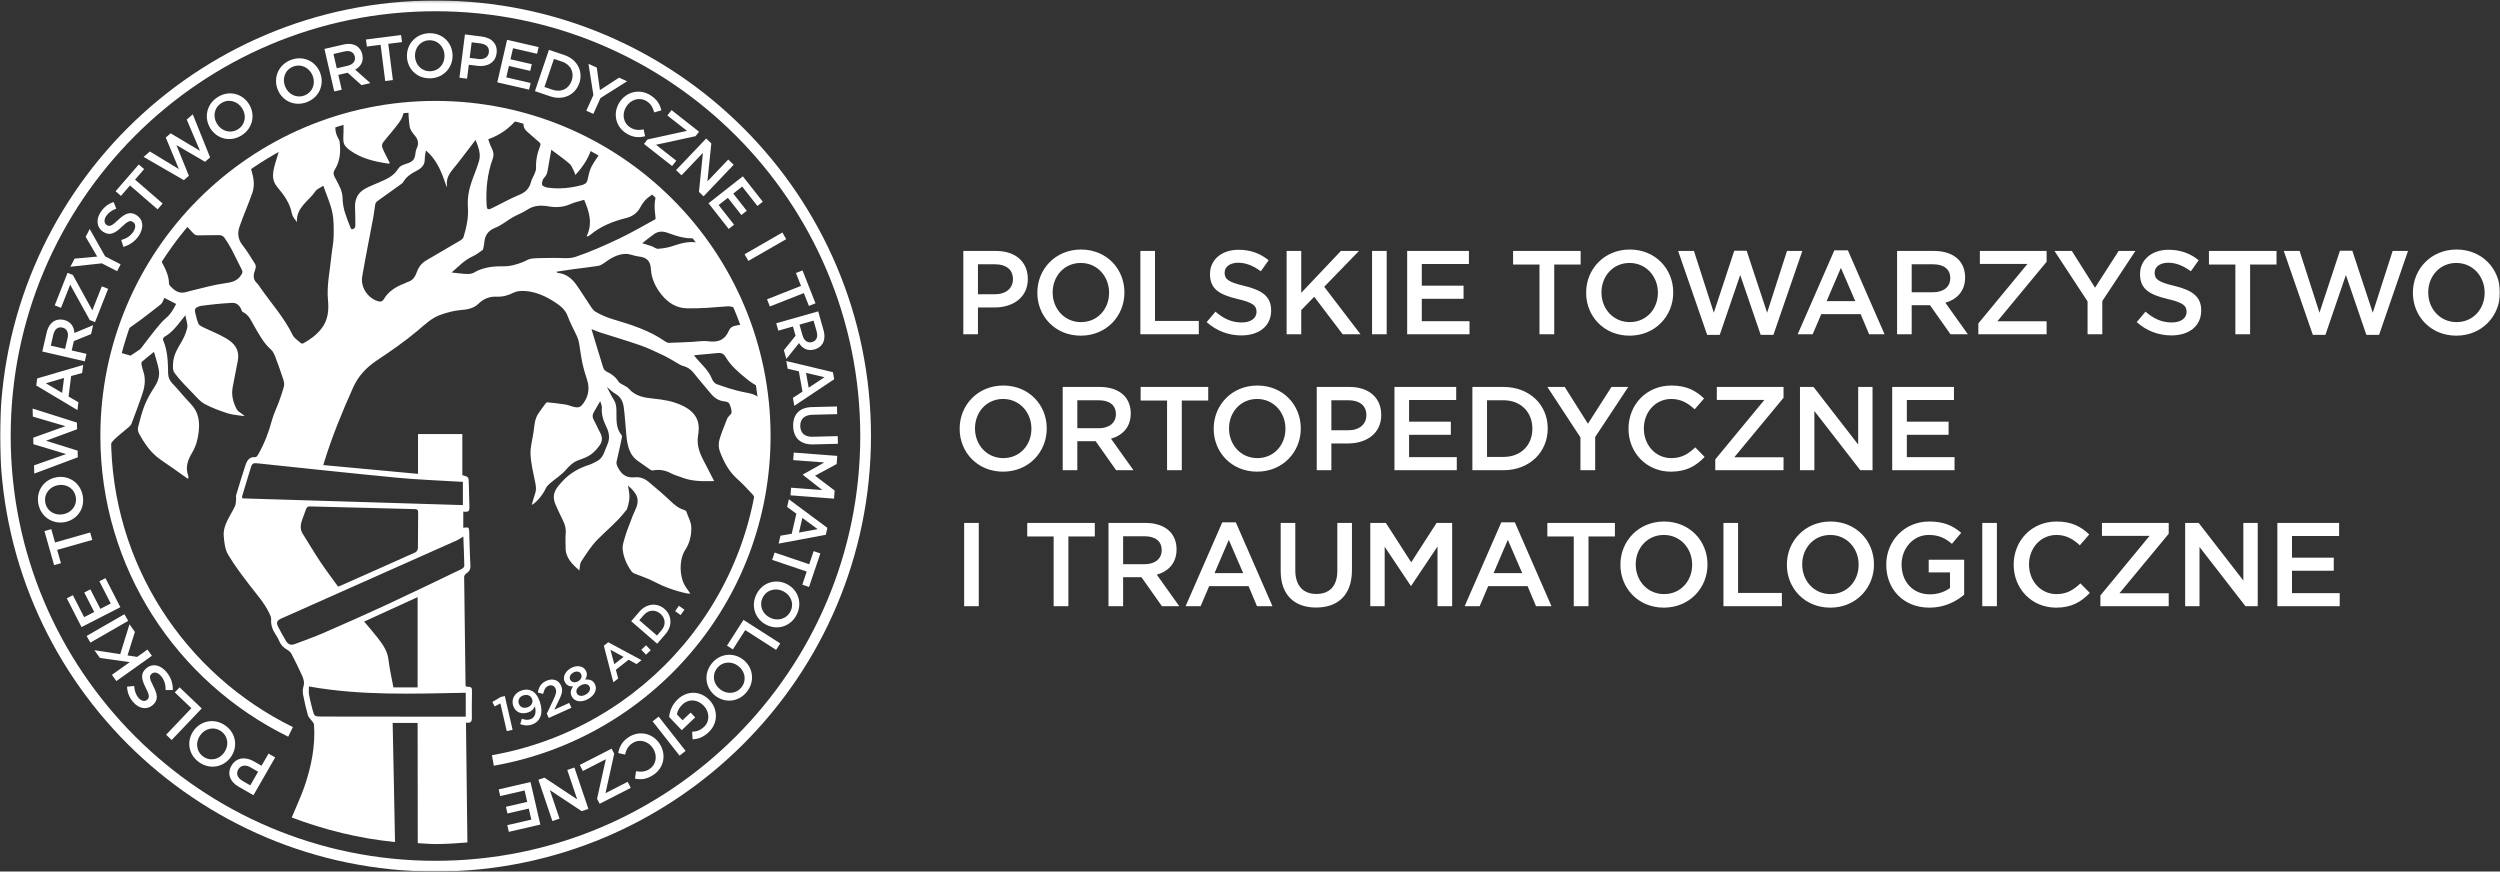 <svg width="1004" height="350" viewBox="0 0 1004 350" fill="none" xmlns="http://www.w3.org/2000/svg">
<rect x="0" y="0" width="1004" height="350" fill="#333333" stroke="none"/>
<mask id="mask0_252_2" style="mask-type:luminance" maskUnits="userSpaceOnUse" x="0" y="0" width="1004" height="350">
<path d="M0 350H1004V0.214H0V350Z" fill="white"/>
</mask>
<g mask="url(#mask0_252_2)">
<path d="M154.611 61.646C152.904 58.179 152.92 58.194 155.355 55.327C156.629 53.826 157.881 52.307 159.095 50.76C160.861 48.523 162.552 46.247 162.061 43.122C153.769 43.919 145.729 45.541 137.962 47.794C137.954 49.57 137.954 51.276 137.962 52.952C137.97 54.5 137.673 56.146 138.106 57.564C138.439 58.665 139.57 59.658 140.571 60.386C145.138 63.709 150.485 64.891 155.938 65.712C156.067 65.734 156.219 65.635 156.561 65.53C155.893 64.201 155.24 62.928 154.611 61.646ZM261.777 98.905C260.565 98.472 259.327 98.124 257.917 97.683C259.592 96.379 261.087 95.112 262.695 93.998C264.418 92.814 266.146 92.768 268.233 93.543C272.04 94.946 275.985 96.204 280.157 95.529C280.499 95.476 280.665 95.658 280.946 95.681C275.924 88.991 270.311 82.816 264.145 77.195C262.355 80.54 262.908 84.099 263.286 87.648C263.286 87.693 263.264 87.739 263.188 88.051C258.433 90.614 253.623 93.474 248.587 95.856C242.883 98.555 237.079 101.15 231.11 103.16C228.386 104.077 225.155 103.502 222.152 103.577C219.307 103.646 216.447 103.571 213.618 103.828C212.39 103.941 211.221 104.746 210.023 105.232C207.414 106.278 204.758 107.006 201.884 106.953C197.826 106.892 193.858 107.37 190.239 109.532C189.444 110.01 188.283 110.056 187.29 110.017C185.447 109.949 183.61 109.668 181.357 109.433C184.248 106.976 186.538 104.411 189.784 102.971C191.18 102.349 192.424 101.362 193.7 100.49C193.941 100.323 194.056 99.906 194.131 99.58C194.29 98.83 194.426 98.055 194.503 97.281C194.784 94.406 196.081 92.563 198.963 91.441C201.421 90.486 203.522 88.641 205.851 87.307C207.762 86.216 209.894 85.464 211.722 84.242C214.445 82.43 217.313 82.361 220.347 82.885C223.365 83.415 226.278 83.233 229.138 81.944C230.823 81.186 232.68 80.83 234.599 80.245C236.685 85.13 238.095 89.825 235.563 94.892C235.73 94.9 235.896 94.916 236.062 94.922C236.367 94.748 236.709 94.612 236.974 94.384C241.214 90.85 246.145 88.87 251.453 87.565C253.799 86.997 255.854 85.668 257.068 83.401C258.084 81.512 259.289 79.865 261.202 78.675C261.975 78.19 262.544 77.286 263.188 76.323C256.566 70.399 249.368 65.135 241.653 60.629C240.198 62.767 238.665 64.793 237.512 66.978C236.663 68.586 236.389 70.504 235.942 72.31C235.639 73.54 234.858 74.009 233.697 74.321C229.13 75.558 224.504 75.997 219.823 75.338C219.034 75.223 217.783 74.677 217.699 74.177C217.556 73.297 217.888 72.037 218.503 71.416C219.338 70.573 219.71 69.701 219.9 68.616C220.376 65.833 220.885 63.05 221.401 60.143C223.996 62.093 226.468 63.8 228.721 65.757C229.593 66.507 229.994 67.82 230.572 68.898C230.768 69.276 230.859 69.709 231.05 70.277C234.28 66.774 236.738 63.042 237.945 58.391C229.259 53.697 219.943 50.062 210.228 47.378C210.333 47.908 210.365 48.523 210.288 49C210.03 50.715 210.576 51.943 211.866 53.021C213.406 54.288 214.832 55.691 216.371 56.958C216.949 57.443 217.281 57.777 216.933 58.612C215.758 61.456 215.151 64.415 215.28 67.524C215.309 68.26 214.975 69.041 214.694 69.755C214.255 70.862 213.535 71.885 213.262 73.024C212.602 75.724 211.017 77.234 208.423 78.295C204.698 79.814 201.194 81.869 197.553 83.605C195.876 84.418 195.52 84.143 195.413 82.24C195.072 75.906 195.717 69.701 197.893 63.693C198.484 62.077 198.091 60.599 197.302 59.12C196.786 58.171 196.506 57.095 196.073 55.926C200.927 54.196 204.509 51.504 207.527 47.985C207.786 47.673 208.035 47.242 208.332 46.892C197.628 44.109 186.469 42.477 174.903 42.477C171.193 42.477 167.552 42.727 163.927 43.031C164.079 45.663 164.101 48.288 164.526 50.843C164.738 52.119 165.671 53.377 166.559 54.401C167.993 56.063 168.28 57.686 167.324 59.666C166.931 60.469 166.862 61.44 166.725 62.352C166.506 63.807 165.738 64.771 164.366 65.347C162.781 66.007 160.861 66.197 159.86 67.842C157.843 71.151 154.407 72.258 151.146 73.706C149.074 74.616 146.829 75.405 145.138 76.816C143.324 78.319 142.49 80.647 142.581 83.15C142.672 85.577 142.703 88.005 142.717 90.432C142.725 90.834 142.618 91.312 142.384 91.6C142.157 91.88 141.702 92.048 141.33 92.102C141.17 92.124 140.889 91.722 140.791 91.471C139.281 87.626 137.612 83.87 137.582 79.578C137.567 76.384 135.717 73.698 134.327 70.93C133.827 69.915 133.805 69.169 134.458 68.123C136.604 64.688 136.877 60.841 136.392 56.927C136.323 56.336 135.959 55.766 135.662 55.22C134.549 53.173 134.563 50.95 134.654 48.727C127.061 51.148 119.772 54.243 112.839 57.922C112.217 60.022 111.61 62.116 110.966 64.201C110.358 66.167 109.737 68.085 109.652 70.21C109.577 72.258 110.275 73.827 111.48 75.269C114.106 78.386 116.458 81.611 117.223 85.783C117.443 86.965 118.368 88.028 119.249 89.21C118.885 83.263 124.027 80.753 126.713 76.756C127.296 75.898 128.526 75.473 129.845 74.579C131.149 78.356 132.705 81.754 133.457 85.328C134.116 88.482 134.048 91.835 133.987 95.098C133.934 97.661 133.326 100.21 133.083 102.782C132.53 108.689 131.165 114.538 131.718 120.546C132.09 124.543 131.78 128.465 129.208 131.818C127.221 134.404 124.65 136.325 121.804 137.887C121.584 138.008 121.122 138.024 120.963 137.879C119.765 136.816 118.194 135.899 117.534 134.549C114.144 127.577 108.978 121.858 104.593 115.594C104.146 114.955 103.752 114.259 103.191 113.727C101.332 111.974 101.817 110.056 102.56 108.023C102.773 107.453 102.788 106.589 102.493 106.103C100.861 103.48 99.245 100.808 97.343 98.375C95.567 96.121 95.317 93.648 96.128 91.228C97.721 86.518 99.791 81.974 101.407 77.271C101.961 75.633 102.044 73.683 101.795 71.962C101.492 69.883 100.786 67.827 100.125 65.59C90.28 72.326 81.42 80.374 73.728 89.446C75.17 91.032 76.497 92.527 77.824 93.891C78.19 94.255 78.841 94.528 79.365 94.528C82.262 94.536 85.167 94.384 88.065 94.422C88.724 94.43 89.62 94.786 89.991 95.294C91.083 96.773 92.062 98.359 92.927 99.989C94.384 102.736 95.673 105.565 97.115 108.311C97.546 109.13 97.364 109.601 96.902 110.359C95.355 112.87 93.094 113.393 90.31 113.764C85.775 114.371 81.337 115.691 76.869 116.723C76.109 116.897 75.367 117.125 74.624 117.33C71.787 118.119 69.899 116.563 68.184 114.652C67.994 114.447 67.872 114.106 67.866 113.826C67.82 110.153 65.961 107.135 64.338 104.048C64.201 103.79 63.776 103.531 63.481 103.312C57.451 112.657 52.558 122.791 49.008 133.554C54.506 130.241 59.468 126.19 64.519 122.269C65.293 121.669 65.566 120.455 66.014 119.628C67.569 120.433 69.11 121.221 70.74 122.071C69.648 124.073 68.669 126.06 66.833 127.593C65.233 128.928 63.867 130.581 62.54 132.211C60.522 134.685 58.641 137.256 56.691 139.782C56.472 140.063 56.191 140.32 55.902 140.518C54.757 141.299 53.59 142.058 52.429 142.824C50.669 142.308 48.75 141.754 46.808 141.186C43.949 152.032 42.264 163.365 42.264 175.107C42.264 178.042 42.659 180.872 42.849 183.756C43.023 182.472 43.243 181.199 43.668 179.947C44.101 178.681 44.941 177.437 45.898 176.503C47.748 174.706 49.842 173.151 51.798 171.452C52.247 171.072 52.664 170.564 52.868 170.024C54.227 166.445 55.554 162.843 56.836 159.231C57.981 156.023 58.709 152.776 57.617 149.378C57.299 148.391 57.026 147.391 56.814 146.374C56.737 146.032 56.767 145.478 56.988 145.29C58.444 144.022 59.961 142.832 61.842 141.299C62.577 143.993 63.382 146.237 63.784 148.551C64.201 150.919 63.511 153.11 62.176 155.189C60.667 157.54 59.211 159.975 58.163 162.546C57.002 165.406 56.268 168.448 55.479 171.444C55.281 172.18 55.35 173.181 55.706 173.841C57.981 178.135 60.682 182.071 64.838 184.848C68.275 187.138 71.62 189.588 75.002 191.97C75.17 192.083 75.352 192.16 75.571 192.288C75.603 192.069 75.64 191.924 75.632 191.772C75.632 191.515 75.662 191.234 75.579 190.999C74.32 187.638 75.48 184.589 77.142 181.828C78.69 179.25 79.418 176.549 79.766 173.644C80.29 169.419 79.812 165.55 76.679 162.281C74.078 159.558 71.711 156.607 69.124 153.862C68.04 152.715 67.553 151.479 67.524 149.97C67.441 145.403 67.356 140.83 65.477 136.528C65.346 136.232 65.651 135.488 65.961 135.314C68.79 133.73 70.771 131.301 72.697 128.807C73.16 128.2 73.645 127.615 74.442 126.606C74.774 128.617 75.512 130.279 75.186 131.705C74.691 133.888 73.668 136.028 72.5 137.962C71.141 140.207 69.891 142.476 69.587 145.07C69.405 146.625 69.26 148.658 70.081 149.758C72.235 152.693 74.881 155.272 77.415 157.912C78.91 159.467 80.358 161.257 82.201 162.242C85.152 163.828 88.353 165.012 91.562 166.021C93.708 166.696 96.037 166.779 98.282 167.129C97.22 166.021 95.665 165.444 95.074 164.352C93.61 161.644 92.843 158.654 93.443 155.499C94.103 151.987 94.815 148.482 95.484 144.972C96.326 140.51 94.216 137.879 90.705 135.823C87.723 134.078 84.454 132.828 81.337 131.309C80.722 131.007 79.948 130.589 79.705 130.028C79.145 128.715 78.795 127.29 78.469 125.886C78.044 124.043 78.318 123.618 80.13 122.973C80.555 122.829 81.034 122.799 81.496 122.738C83.241 122.526 84.978 122.283 86.73 122.124C88.892 121.919 91.053 121.729 93.223 121.63C94.914 121.563 96.029 122.51 96.765 123.96C96.993 124.415 97.123 125.119 97.485 125.287C100.05 126.44 100.915 128.936 102.182 131.097C104.116 134.404 105.875 137.802 108.841 140.405C109.668 141.133 110.184 142.316 110.594 143.393C111.755 146.427 112.823 149.499 113.832 152.586C114.098 153.407 114.219 154.408 114.015 155.219C113.483 157.267 112.771 159.277 112.05 161.272C111.132 163.798 109.888 166.233 109.198 168.82C107.908 173.667 106.11 178.279 103.63 182.625C103.403 183.026 102.902 183.611 102.584 183.582C100.163 183.345 99.2 184.946 98.594 186.774C97.251 190.809 96.037 194.883 94.801 198.955C94.694 199.313 94.876 199.76 94.831 200.154C94.724 201.186 94.793 202.325 94.384 203.227C92.586 207.201 89.453 210.729 89.863 215.424C90.075 217.904 90.371 220.643 91.593 222.706C94.141 227.022 97.212 231.041 100.262 235.032C103.076 238.695 106.193 242.132 108.189 246.357C108.529 247.085 108.948 247.919 108.895 248.678C108.727 251.03 109.478 253.024 110.76 254.92C111.314 255.741 111.799 256.612 112.178 257.515C112.846 259.123 114.007 260.185 115.487 261.028C116.124 261.392 116.745 261.991 117.079 262.636C118.475 265.306 119.787 268.013 121.054 270.737C121.798 272.337 122.442 273.921 121.843 275.818C121.525 276.844 121.533 278.072 121.744 279.142C122.267 281.894 122.935 284.619 123.671 287.317C123.868 288.009 124.559 288.569 124.998 289.199C125.4 289.784 126.06 290.368 126.106 290.989C126.713 299.515 125.036 307.723 122.312 315.749C121.242 318.927 118.998 323.955 117.156 328.308C130.285 333.264 144.143 336.729 158.638 338.155C158.298 322.749 158.055 305.174 157.691 290.322H167.718L167.772 338.618C170.154 338.717 172.498 338.974 174.903 338.974C179.225 338.974 183.467 338.663 187.707 338.329C187.51 322.667 187.334 305.371 187.138 290.2C189.155 290.55 189.543 289.708 189.497 288.129C189.414 284.913 189.511 281.683 189.549 278.466C189.587 275.887 189.594 275.887 187.099 275.713C187.055 275.485 186.964 275.242 186.964 274.999C186.758 260.549 186.553 246.107 186.402 231.656C186.394 231.201 186.865 230.572 187.29 230.291C188.419 229.54 188.989 228.669 188.912 227.227C188.692 222.811 188.564 218.397 188.449 213.982C188.39 211.745 188.306 211.631 186.052 211.951V208.666V205.48C188.267 205.67 188.556 205.373 188.503 203.302C188.427 200.239 188.35 197.175 188.275 194.108C188.214 191.538 188.222 191.538 185.674 190.817V174.31H167.87V190.302C155.104 189.118 142.535 187.951 129.853 186.774C130.034 186.121 130.111 185.825 130.202 185.53C133.366 175.305 137.408 165.42 141.793 155.659C143.878 151.008 147.125 147.543 151.373 144.721C156.947 141.02 162.469 137.181 167.605 132.895C170.669 130.338 173.347 127.569 177.33 126.274C179.863 125.445 182.298 124.741 184.984 124.528C187.517 124.331 190.164 123.93 192.136 121.996C194.169 120.008 196.506 119.021 199.396 119.142C201.785 119.249 204.038 118.687 206.237 117.542C207.489 116.897 209.158 116.79 210.614 116.86C215.264 117.095 219.354 119.067 223.153 121.555C225.194 122.898 227.081 124.46 228.008 127.023C229.025 129.838 230.54 132.47 231.777 135.215C232.156 136.042 232.407 136.961 232.566 137.864C233.028 140.458 233.311 143.091 233.857 145.662C234.356 147.99 235.04 150.288 235.775 152.556C236.851 155.863 236.359 158.86 234.454 161.743C233.424 163.305 232.566 163.859 230.716 163.472C229.448 163.215 228.25 162.637 226.976 162.433C224.593 162.046 222.182 161.818 219.785 161.567C219.595 161.545 219.307 161.765 219.17 161.947C218.161 163.313 217.153 164.678 216.197 166.081C214.71 168.274 214.635 170.853 214.293 173.355C213.876 176.383 212.928 179.431 213.064 182.427C213.239 186.272 214.202 190.097 214.975 193.906C215.28 195.421 215.424 196.825 214.878 198.311C214.37 199.707 214.02 201.156 213.541 202.788C215.788 201.672 218.412 197.909 219.132 196.218C219.482 195.391 220.232 194.663 220.938 194.056C223.009 192.274 225.422 190.801 227.188 188.762C228.699 187.025 230.176 185.575 232.362 184.794C234.068 184.187 235.835 183.558 237.292 182.534C238.71 181.525 239.94 180.121 240.941 178.681C242.041 177.103 241.918 175.319 240.925 173.59C240.053 172.065 239.454 170.382 238.558 168.873C237.86 167.696 237.838 166.634 238.475 165.505C239.272 164.109 240.091 162.728 241.038 161.098C241.313 162.068 241.782 162.902 241.715 163.699C241.479 166.445 242.268 168.849 243.459 171.284C244.582 173.582 245.097 176.011 243.892 178.606C242.769 181.017 242.42 183.877 239.689 185.241C238.635 185.773 237.581 186.372 236.466 186.729C232.384 188.026 228.812 190.073 225.898 193.253C223.881 195.46 221.818 197.666 222.554 200.973C222.88 202.438 223.675 203.795 224.261 205.207C225.473 208.134 227.56 210.744 227.188 214.226C226.992 216.069 227.188 217.95 227.15 219.815C227.059 224.063 229.844 226.567 232.657 229.116C232.908 227.819 232.817 226.399 233.446 225.452C235.425 222.441 237.391 219.316 239.893 216.759C243.617 212.934 247.844 209.613 251.121 205.343C251.34 205.062 251.659 204.827 251.766 204.509C252.614 202.143 253.093 199.722 252.561 197.195C252.41 196.514 252.327 195.815 252.197 194.982C256.202 198.471 257.098 200.814 254.936 205.229C254.23 206.663 253.692 208.18 253.13 209.681C252.417 211.562 251.659 213.429 251.097 215.355C250.597 217.07 249.907 218.897 250.074 220.604C250.377 223.822 251.712 226.794 253.607 229.457C253.858 229.797 254.26 230.109 254.655 230.275C257.181 231.323 259.821 232.119 262.234 233.378C266.579 235.655 271.108 237.314 275.894 238.325C276.251 238.392 276.63 238.361 277.251 238.392C276.569 237.413 276.045 236.648 275.507 235.896C272.784 232.075 272.602 224.799 275.181 220.855C276.933 218.169 277.639 215.28 277.639 212.056C277.631 209.591 276.349 207.64 275.643 205.464C275.545 205.16 275.082 204.873 274.734 204.782C272.503 204.153 270.865 202.727 269.219 201.17C266.405 198.5 263.446 195.967 260.45 193.495C258.917 192.227 257.015 191.446 254.996 191.683C251.948 192.015 249.891 190.87 248.419 188.216C247.873 187.229 247.381 186.388 247.654 185.212C248.36 182.237 249.011 179.25 249.634 176.26C249.748 175.76 249.883 175.016 249.618 174.706C247.077 171.717 247.676 168.06 247.555 164.625C247.495 163.062 247.304 161.765 246.447 160.452C245.484 158.974 244.756 157.343 243.74 155.432C245.105 156.546 246.016 157.517 247.114 158.124C249.398 159.368 250.233 161.454 250.529 163.745C250.998 167.295 251.158 170.883 251.515 174.448C251.932 178.665 252.555 182.807 256.558 185.401C258.205 186.47 259.76 187.692 261.39 188.776C261.68 188.966 262.171 188.944 262.551 188.876C264.993 188.435 267.238 188.906 269.439 190.057C270.895 190.809 272.519 191.25 274.059 191.833C278.276 193.443 282.653 193.259 286.802 193.198C285.309 190.294 283.814 187.365 282.297 184.452C280.74 181.448 279.777 178.376 280.347 174.895C280.627 173.181 280.764 171.3 280.354 169.646C279.504 166.27 276.887 164.223 273.891 162.819C270.341 161.158 266.518 160.483 262.612 160.112C258.888 159.755 255.209 159.178 252.493 156.067C251.809 155.272 250.658 154.892 249.732 154.293C249.277 153.998 248.692 153.747 248.427 153.316C247.282 151.449 245.698 150.183 243.708 149.287C243.133 149.03 242.504 148.407 242.314 147.816C240.698 142.727 239.181 137.613 237.534 132.174C238.9 132.705 240.075 133.206 241.289 133.601C246.614 135.314 251.993 136.87 257.272 138.728C260.405 139.821 263.409 141.307 266.427 142.719C267.997 143.447 269.477 144.386 271.002 145.229C272.109 145.836 273.163 146.67 274.354 146.989C276.266 147.497 277.623 148.498 278.822 150.061C280.877 152.738 283.177 155.219 285.277 157.851C286.81 159.777 288.63 161.014 291.141 161.219C291.755 161.272 292.642 161.591 292.856 162.038C293.378 163.138 293.811 164.39 293.817 165.588C293.825 166.225 292.878 166.87 292.385 167.536C292.203 167.78 292.051 168.06 291.944 168.341C290.997 170.806 289.972 173.256 289.154 175.768C288.539 177.664 288.41 179.515 289.207 181.586C290.799 185.728 292.801 189.452 296.185 192.432C298.324 194.306 300.219 196.453 302.193 198.516C302.533 198.866 302.86 199.359 302.929 199.821C303.368 202.824 303.52 205.812 303.141 208.779C305.971 198.024 307.539 186.758 307.539 175.107C307.539 170.633 307.304 166.201 306.865 161.84C306.402 161.332 305.931 160.832 305.47 160.315C303.489 158.116 300.781 157.928 298.097 157.358C294.585 156.615 291.141 155.446 287.742 154.248C286.953 153.967 286.218 152.936 285.876 152.072C284.359 148.278 281.12 145.881 278.693 142.695C279.496 142.604 280.376 142.505 281.25 142.422C283.517 142.209 285.793 142.058 288.046 141.785C289.555 141.596 290.609 141.975 291.414 143.362C293.485 146.914 296.602 149.493 299.721 152.056C301.608 153.611 303.58 154.946 305.917 155.765C305.939 155.765 305.955 155.796 305.977 155.81C304.665 146.837 302.472 138.182 299.462 129.883C298.111 130.217 296.792 130.581 295.472 130.779C294.106 130.983 293.196 131.665 292.688 132.864C291.094 136.612 288.273 137.591 284.413 137.051C282.35 136.764 280.194 137.197 278.078 137.294C274.916 137.438 271.759 137.605 268.597 137.682C268.088 137.689 267.505 137.371 267.058 137.059C260.747 132.682 253.571 130.407 246.303 128.26C243.845 127.533 241.426 126.509 239.211 125.226C238.044 124.559 237.284 123.102 236.473 121.912C234.743 119.385 233.188 116.753 231.398 114.273C229.593 111.755 227.257 109.912 224.002 109.601C223.82 109.577 223.638 109.479 223.448 109.115C225.748 108.766 228.052 108.395 230.358 108.084C233.621 107.643 236.898 107.309 240.144 106.794C241.016 106.656 241.881 106.15 242.617 105.618C245.257 103.707 248.018 101.992 251.355 101.963C253.053 101.955 254.746 102.825 256.469 103.001C259.653 103.32 261.224 104.73 261.405 108.122C261.625 112.036 263.446 115.669 265.851 118.558C268.31 121.501 271.456 123.724 275.932 123.823C281.288 123.938 286.551 123.459 291.846 123.042C294.076 122.866 296.177 123.823 297.8 125.348C293.803 115.487 288.614 106.255 282.479 97.737C281.743 97.669 280.983 97.616 280.301 97.471C276.698 96.714 273.383 97.722 270.023 98.852C268.195 99.467 266.215 99.77 264.281 99.914C263.476 99.975 262.628 99.208 261.777 98.905ZM124.065 275.681C145.205 279.453 166.104 278.587 187.047 278.216V287.827H185.249C166.597 287.803 147.936 287.787 129.276 287.767C126.295 287.759 126.226 287.736 125.469 284.852C124.96 282.896 124.46 280.93 124.096 278.944C123.922 277.972 124.065 276.941 124.065 275.681ZM157.995 276.055C157.297 272.261 156.44 268.583 156 264.865C155.582 261.368 153.678 258.737 151.66 256.135C149.977 253.965 148.164 251.916 146.237 249.626C153.458 246.319 160.497 243.103 167.712 239.802V276.055H157.995ZM113.013 248.374C136.422 237.961 159.838 227.546 183.239 217.123C184.163 216.714 184.998 216.106 186.076 215.47C186.228 219.55 186.41 223.426 186.463 227.303C186.469 227.712 185.84 228.304 185.37 228.523C175.364 233.333 165.374 238.173 155.302 242.846C146.882 246.752 138.394 250.506 129.875 254.208C126.121 255.846 122.237 257.189 118.406 258.645C116.873 259.23 115.728 258.866 114.864 257.424C113.78 255.597 112.732 253.738 111.755 251.849C110.829 250.043 111.169 249.195 113.013 248.374ZM167.825 220.181C167.811 220.741 167.324 221.591 166.838 221.812C156.668 226.393 146.473 230.906 136.277 235.426C136.186 235.465 136.08 235.465 135.739 235.534C133.388 232.265 130.87 228.964 128.57 225.521C126.159 221.901 123.966 218.132 121.63 214.453C120.613 212.875 120.591 211.207 121.092 209.53C121.608 207.8 122.373 206.139 122.935 204.418C123.224 203.546 123.724 203.356 124.559 203.379C138.576 203.757 152.594 204.121 166.611 204.455C167.643 204.487 167.924 204.857 167.916 205.844C167.87 210.622 167.916 215.402 167.825 220.181ZM159.655 191.865C167.772 192.638 175.934 192.919 184.072 193.419C184.626 193.455 185.188 193.479 185.894 193.51V202.847C156.386 201.952 126.871 201.05 97.343 200.148C97.266 199.737 97.159 199.519 97.212 199.359C98.411 195.383 99.633 191.416 100.831 187.441C101.18 186.259 101.817 185.902 103.106 186.038C121.956 188.026 140.791 190.057 159.655 191.865ZM171.147 104.593C169.205 105.709 168.015 107.453 167.324 109.427C166.65 111.338 165.641 112.673 163.691 113.264C163.25 113.4 162.849 113.681 162.417 113.84C159.019 115.123 156.029 116.958 154.111 120.174C153.49 121.214 152.701 121.266 151.607 120.91C147.641 119.621 144.736 115.305 145.464 111.049C146.844 103.023 148.466 95.044 149.961 87.041C150.264 85.411 150.387 83.749 150.689 82.118C150.78 81.641 151.122 81.079 151.516 80.791C154.771 78.417 158.07 76.096 161.347 73.752C161.598 73.57 161.818 73.319 161.969 73.062C163.199 70.983 164.996 69.747 167.172 68.655C168.796 67.85 170.617 66.539 170.578 64.096C170.556 62.92 170.859 61.737 171.027 60.439C175.797 64.391 177.55 69.8 179.438 75.223C179.452 74.897 179.521 74.571 179.484 74.252C179.225 71.673 180.394 69.739 181.98 67.82C184.687 64.551 187.205 61.116 189.8 57.755C190.111 57.352 190.431 56.943 190.998 56.207C192.114 59.112 193.221 61.743 192.387 64.612C191.582 67.387 190.423 70.05 189.466 72.789C188.283 76.179 187.652 79.638 187.911 83.279C188.2 87.367 187.342 91.334 186.151 95.219C185.977 95.802 185.279 96.318 184.703 96.667C180.198 99.344 175.684 101.985 171.147 104.593Z" fill="white"/>
<path d="M387.205 243.455H393.077V210.012H387.205V243.455ZM423.145 243.455H429.061V215.457H439.673V210.011H412.533V215.457H423.145V243.455ZM445.174 243.455H451.044V231.796H458.409L466.632 243.455H473.602L464.577 230.794C469.211 229.46 472.503 226.167 472.503 220.667V220.57C472.503 217.657 471.502 215.169 469.735 213.355C467.588 211.255 464.287 210.011 460.078 210.011H445.174V243.455ZM451.044 226.592V215.359H459.601C463.955 215.359 466.534 217.316 466.534 220.904V221.001C466.534 224.391 463.856 226.592 459.653 226.592H451.044ZM476.136 243.455H482.16L485.603 235.384H501.418L504.81 243.455H511.022L496.307 209.775H490.86L476.136 243.455ZM487.749 230.18L493.485 216.799L499.264 230.18H487.749ZM528.559 243.987C537.305 243.987 542.941 238.971 542.941 228.982V210.011H537.069V229.27C537.069 235.437 533.868 238.54 528.658 238.54C523.402 238.54 520.193 235.247 520.193 229.035V210.011H514.322V229.27C514.322 238.971 519.859 243.987 528.559 243.987ZM550.306 243.455H556.087V219.568L566.554 235.239H566.745L577.311 219.47V243.455H583.181V210.011H576.923L566.745 225.825L556.564 210.011H550.306V243.455ZM588.203 243.455H594.225L597.662 235.384H613.478L616.868 243.455H623.081L608.366 209.775H602.919L588.203 243.455ZM599.816 230.18L605.544 216.799L611.331 230.18H599.816ZM632.024 243.455H637.94V215.457H648.553V210.011H621.412V215.457H632.024V243.455ZM668.198 244.032C678.476 244.032 685.727 236.149 685.727 226.735V226.638C685.727 217.224 678.567 209.441 668.289 209.441C658.01 209.441 650.76 217.316 650.76 226.735V226.828C650.76 236.248 657.921 244.032 668.198 244.032ZM668.289 238.592C661.645 238.592 656.911 233.238 656.911 226.735V226.638C656.911 220.137 661.553 214.836 668.198 214.836C674.843 214.836 679.568 220.236 679.568 226.735V226.828C679.568 233.329 674.934 238.592 668.289 238.592ZM692.137 243.455H715.599V238.113H698.009V210.011H692.137V243.455ZM735.049 244.032C745.326 244.032 752.586 236.149 752.586 226.735V226.638C752.586 217.224 745.424 209.441 735.146 209.441C724.868 209.441 717.609 217.316 717.609 226.735V226.828C717.609 236.248 724.77 244.032 735.049 244.032ZM735.146 238.592C728.502 238.592 723.768 233.238 723.768 226.735V226.638C723.768 220.137 728.403 214.836 735.049 214.836C741.692 214.836 746.427 220.236 746.427 226.735V226.828C746.427 233.329 741.791 238.592 735.146 238.592ZM774.857 244.032C780.789 244.032 785.514 241.641 788.805 238.827V224.779H774.569V229.884H783.125V236.149C781.07 237.682 778.2 238.684 775.046 238.684C768.21 238.684 763.675 233.616 763.675 226.735V226.638C763.675 220.236 768.355 214.836 774.523 214.836C778.779 214.836 781.311 216.215 783.89 218.416L787.614 213.97C784.179 211.065 780.591 209.441 774.765 209.441C764.676 209.441 757.516 217.37 757.516 226.735V226.828C757.516 236.582 764.389 244.032 774.857 244.032ZM796.081 243.455H801.951V210.012H796.081V243.455ZM825.702 244.032C831.958 244.032 835.783 241.74 839.272 238.113L835.494 234.284C832.627 236.962 830.002 238.592 825.89 238.592C819.488 238.592 814.854 233.282 814.854 226.735V226.638C814.854 220.092 819.534 214.836 825.89 214.836C829.713 214.836 832.581 216.504 835.259 218.992L839.029 214.639C835.828 211.589 832.104 209.441 825.936 209.441C815.809 209.441 808.695 217.224 808.695 226.735V226.828C808.695 236.438 815.954 244.032 825.702 244.032ZM843.526 243.455H870.954V238.251H851.172L870.954 214.358V210.011H844.149V215.214H863.264L843.526 239.116V243.455ZM877.554 243.455H883.327V219.668L901.783 243.455H906.698V210.011H900.925V233.139L882.993 210.011H877.554V243.455ZM914.586 243.455H939.626V238.206H920.465V229.217H937.235V223.968H920.465V215.26H939.383V210.011H914.586V243.455Z" fill="white"/>
<path d="M402.836 189.418C413.115 189.418 420.373 181.536 420.373 172.124V172.025C420.373 162.611 413.206 154.828 402.934 154.828C392.657 154.828 385.396 162.702 385.396 172.124V172.213C385.396 181.635 392.558 189.418 402.836 189.418ZM402.934 183.979C396.29 183.979 391.557 178.623 391.557 172.124V172.025C391.557 165.524 396.191 160.222 402.836 160.222C409.482 160.222 414.214 165.623 414.214 172.124V172.213C414.214 178.714 409.579 183.979 402.934 183.979ZM426.783 188.842H432.654V177.183H440.013L448.234 188.842H455.206L446.179 176.181C450.813 174.846 454.106 171.554 454.106 166.054V165.956C454.106 163.044 453.104 160.556 451.337 158.742C449.19 156.64 445.898 155.396 441.688 155.396H426.783V188.842ZM432.654 171.978V160.744H441.209C445.556 160.744 448.143 162.702 448.143 166.29V166.388C448.143 169.779 445.465 171.978 441.257 171.978H432.654ZM468.692 188.842H474.608V160.843H485.221V155.396H458.08V160.843H468.692V188.842ZM504.86 189.418C515.137 189.418 522.395 181.536 522.395 172.124V172.025C522.395 162.611 515.236 154.828 504.957 154.828C494.68 154.828 487.42 162.702 487.42 172.124V172.213C487.42 181.635 494.589 189.418 504.86 189.418ZM504.957 183.979C498.314 183.979 493.581 178.623 493.581 172.124V172.025C493.581 165.524 498.223 160.222 504.86 160.222C511.504 160.222 516.238 165.623 516.238 172.124V172.213C516.238 178.714 511.602 183.979 504.957 183.979ZM528.805 188.842H534.677V178.091H541.322C548.688 178.091 554.702 174.179 554.702 166.676V166.578C554.702 159.834 549.834 155.396 541.997 155.396H528.805V188.842ZM534.677 172.791V160.744H541.512C545.913 160.744 548.733 162.801 548.733 166.723V166.814C548.733 170.31 545.964 172.791 541.512 172.791H534.677ZM560.012 188.842H585.045V183.591H565.884V174.604H582.654V169.353H565.884V160.647H584.81V155.396H560.012V188.842ZM591.311 188.842H603.781C614.301 188.842 621.559 181.536 621.559 172.124V172.025C621.559 162.611 614.301 155.396 603.781 155.396H591.311V188.842ZM603.781 160.744C610.812 160.744 615.402 165.57 615.402 172.124V172.213C615.402 178.767 610.812 183.502 603.781 183.502H597.189V160.744H603.781ZM634.705 188.842H640.623V175.514L653.912 155.396H647.168L637.71 170.166L628.396 155.396H621.423L634.705 175.658V188.842ZM671.017 189.418C677.275 189.418 681.098 187.127 684.587 183.502L680.817 179.67C677.951 182.347 675.319 183.979 671.207 183.979C664.805 183.979 660.171 178.669 660.171 172.124V172.025C660.171 165.479 664.85 160.222 671.207 160.222C675.03 160.222 677.896 161.891 680.574 164.379L684.353 160.032C681.151 156.974 677.419 154.828 671.26 154.828C661.126 154.828 654.01 162.611 654.01 172.124V172.213C654.01 181.825 661.271 189.418 671.017 189.418ZM688.851 188.842H716.271V183.637H696.489L716.271 159.743V155.396H689.472V160.6H708.579L688.851 184.501V188.842ZM722.871 188.842H728.652V165.053L747.098 188.842H752.013V155.396H746.242V178.526L728.317 155.396H722.871V188.842ZM759.91 188.842H784.943V183.591H765.781V174.604H782.552V169.353H765.781V160.647H784.706V155.396H759.91V188.842Z" fill="white"/>
<path d="M386.871 134.23H392.743V123.481H399.388C406.752 123.481 412.768 119.559 412.768 112.057V111.966C412.768 105.224 407.899 100.786 400.055 100.786H386.871V134.23ZM392.743 118.178V106.133H399.576C403.977 106.133 406.799 108.188 406.799 112.102V112.201C406.799 115.69 404.03 118.178 399.576 118.178H392.743ZM434.037 134.805C444.316 134.805 451.568 126.924 451.568 117.504V117.413C451.568 107.991 444.407 100.208 434.128 100.208C423.85 100.208 416.599 108.09 416.599 117.504V117.603C416.599 127.015 423.759 134.805 434.037 134.805ZM434.128 129.36C427.484 129.36 422.75 124.005 422.75 117.504V117.413C422.75 110.912 427.393 105.602 434.037 105.602C440.682 105.602 445.407 111.003 445.407 117.504V117.603C445.407 124.102 440.773 129.36 434.128 129.36ZM457.976 134.23H481.438V128.882H463.848V100.786H457.976V134.23ZM498.55 134.707C505.574 134.707 510.49 130.982 510.49 124.725V124.626C510.49 119.082 506.865 116.548 499.788 114.834C493.341 113.301 491.808 112.156 491.808 109.569V109.478C491.808 107.279 493.817 105.511 497.253 105.511C500.318 105.511 503.329 106.703 506.341 108.948L509.489 104.51C506.098 101.786 502.231 100.307 497.352 100.307C490.707 100.307 485.936 104.267 485.936 110.002V110.101C485.936 116.268 489.941 118.368 497.065 120.091C503.285 121.524 504.618 122.814 504.618 125.203V125.302C504.618 127.782 502.328 129.503 498.687 129.503C494.577 129.503 491.329 127.925 488.128 125.158L484.593 129.36C488.606 132.94 493.432 134.707 498.55 134.707ZM516.71 134.23H522.58V124.527L527.793 119.181L539.209 134.23H546.377L531.805 115.168L545.763 100.786H538.495L522.58 117.603V100.786H516.71V134.23ZM551.019 134.23H556.889V100.786H551.019V134.23ZM565.12 134.23H590.153V128.981H570.992V119.992H587.762V114.735H570.992V106.035H589.916V100.786H565.12V134.23ZM618.257 134.23H624.181V106.224H634.785V100.786H607.652V106.224H618.257V134.23ZM654.431 134.805C664.709 134.805 671.968 126.924 671.968 117.504V117.413C671.968 107.991 664.799 100.208 654.53 100.208C644.251 100.208 636.991 108.09 636.991 117.504V117.603C636.991 127.015 644.152 134.805 654.431 134.805ZM654.53 129.36C647.884 129.36 643.151 124.005 643.151 117.504V117.413C643.151 110.912 647.786 105.602 654.431 105.602C661.074 105.602 665.809 111.003 665.809 117.504V117.603C665.809 124.102 661.165 129.36 654.53 129.36ZM685.591 134.471H690.65L698.873 110.435L707.089 134.471H712.2L723.815 100.786H717.655L709.674 125.583L701.452 100.687H696.484L688.269 125.583L680.29 100.786H673.933L685.591 134.471ZM721.954 134.23H727.978L731.414 126.151H747.229L750.628 134.23H756.832L742.118 100.542H736.671L721.954 134.23ZM733.568 120.947L739.303 107.567L745.083 120.947H733.568ZM761.863 134.23H767.734V122.571H775.091L783.313 134.23H790.284L781.258 121.57C785.892 120.227 789.191 116.934 789.191 111.436V111.345C789.191 108.424 788.184 105.936 786.416 104.124C784.27 102.022 780.977 100.786 776.768 100.786H761.863V134.23ZM767.734 117.367V106.133H776.29C780.635 106.133 783.224 108.09 783.224 111.679V111.77C783.224 115.168 780.546 117.367 776.335 117.367H767.734ZM794.501 134.23H821.923V129.026H802.14L821.923 105.125V100.786H795.116V105.989H814.231L794.501 129.883V134.23ZM838.368 134.23H844.286V120.902L857.574 100.786H850.83L841.372 115.546L832.057 100.786H825.086L838.368 121.046V134.23ZM872.056 134.707C879.079 134.707 884.002 130.982 884.002 124.725V124.626C884.002 119.082 880.368 116.548 873.3 114.834C866.843 113.301 865.311 112.156 865.311 109.569V109.478C865.311 107.279 867.321 105.511 870.764 105.511C873.822 105.511 876.834 106.703 879.846 108.948L882.993 104.51C879.609 101.786 875.733 100.307 870.855 100.307C864.22 100.307 859.441 104.267 859.441 110.002V110.101C859.441 116.268 863.453 118.368 870.575 120.091C876.787 121.524 878.131 122.814 878.131 125.203V125.302C878.131 127.782 875.832 129.503 872.2 129.503C868.087 129.503 864.833 127.925 861.641 125.158L858.105 129.36C862.118 132.94 866.943 134.707 872.056 134.707ZM897.723 134.23H903.641V106.224H914.252V100.786H887.111V106.224H897.723V134.23ZM928.832 134.471H933.891L942.113 110.435L950.328 134.471H955.441L967.053 100.786H960.888L952.907 125.583L944.692 100.687H939.724L931.5 125.583L923.522 100.786H917.171L928.832 134.471ZM986.458 134.805C996.735 134.805 1003.99 126.924 1003.99 117.504V117.413C1003.99 107.991 996.834 100.208 986.555 100.208C976.277 100.208 969.018 108.09 969.018 117.504V117.603C969.018 127.015 976.18 134.805 986.458 134.805ZM986.555 129.36C979.912 129.36 975.177 124.005 975.177 117.504V117.413C975.177 110.912 979.813 105.602 986.458 105.602C993.102 105.602 997.835 111.003 997.835 117.504V117.603C997.835 124.102 993.201 129.36 986.555 129.36Z" fill="white"/>
<path d="M349.784 175.108C349.784 78.515 271.48 0.213 174.889 0.213C78.304 0.213 0 78.515 0 175.108C0 271.7 78.304 350.005 174.889 350.005C271.48 350.005 349.784 271.7 349.784 175.108ZM345.483 175.108C345.483 269.325 269.106 345.703 174.889 345.703C80.671 345.703 4.294 269.325 4.294 175.108C4.294 80.89 80.671 4.513 174.889 4.513C269.106 4.513 345.483 80.89 345.483 175.108Z" fill="white"/>
<path d="M309.459 175.109C309.459 100.788 249.208 40.529 174.879 40.529C100.556 40.529 40.307 100.788 40.307 175.109C40.307 228.184 71.103 273.946 115.743 295.854L117.624 291.999C74.418 270.79 44.6 226.493 44.6 175.109C44.6 103.153 102.931 44.83 174.879 44.83C246.834 44.83 305.157 103.153 305.157 175.109C305.157 239.311 258.681 292.538 197.566 303.287L198.317 307.511C261.442 296.406 309.459 241.428 309.459 175.109Z" fill="white"/>
<path d="M203.513 293.625L205.857 293.086L202.732 279.539L201.101 279.911L197.732 281.906L198.674 283.712L200.942 282.482L203.513 293.625ZM212.987 288.854C211.865 289.234 210.849 289.119 209.581 288.625L208.921 290.81C210.34 291.35 211.826 291.577 213.64 290.962C217.174 289.764 218.26 286.153 216.834 281.951L216.826 281.914C215.953 279.335 214.846 278.105 213.564 277.452C212.32 276.855 211.098 276.748 209.453 277.302C206.563 278.288 205.244 280.911 206.106 283.476L206.122 283.514C206.979 286.032 209.377 287.034 212.16 286.093C213.503 285.638 214.338 284.772 214.769 283.65C215.339 285.395 215.309 288.065 212.987 288.854ZM211.842 284.052C210.218 284.606 208.845 283.983 208.383 282.626L208.367 282.588C207.912 281.238 208.519 279.827 210.143 279.28C211.804 278.712 213.23 279.404 213.685 280.769L213.701 280.806C214.134 282.074 213.503 283.49 211.842 284.052ZM220.39 288.338L229.485 284.228L228.605 282.292L222.621 284.993L224.236 281.671C225.647 278.848 226.201 277.294 225.306 275.322L225.291 275.284C224.274 273.038 221.901 272.294 219.442 273.402C217.197 274.42 216.438 275.905 215.991 278.128L218.129 278.651C218.517 276.96 219.025 275.975 220.17 275.458C221.323 274.934 222.53 275.253 223.091 276.497C223.6 277.628 223.327 278.704 222.272 280.958L219.601 286.6L220.39 288.338ZM236.267 280.676C238.876 279.175 240.059 276.718 238.831 274.586L238.815 274.549C237.996 273.13 236.669 272.757 235.007 272.917C235.713 271.802 235.986 270.581 235.219 269.246L235.197 269.208C234.135 267.365 231.58 266.992 229.189 268.365C226.792 269.747 225.837 272.158 226.891 273.985L226.906 274.025C227.672 275.36 228.871 275.739 230.184 275.684C229.159 277.029 228.878 278.394 229.705 279.835L229.721 279.865C230.911 281.936 233.649 282.179 236.267 280.676ZM232.193 273.599C230.965 274.305 229.638 274.094 229.038 273.053L229.015 273.016C228.491 272.112 228.916 270.868 230.198 270.126C231.481 269.39 232.769 269.656 233.301 270.573L233.316 270.611C233.908 271.634 233.421 272.893 232.193 273.599ZM235.251 278.917C233.68 279.82 232.284 279.532 231.723 278.56L231.701 278.522C231.07 277.43 231.738 276.087 233.156 275.276C234.575 274.456 236.085 274.549 236.714 275.64L236.73 275.68C237.306 276.671 236.827 278.015 235.251 278.917ZM246.318 274.017L248.274 272.478L247.327 268.979L252.461 264.945L255.624 266.705L257.635 265.119L244.269 257.935L242.503 259.332L246.318 274.017ZM246.696 266.742L245.149 260.94L250.436 263.807L246.696 266.742ZM259.433 262.919L261.336 261.114L259.455 259.143L257.558 260.955L259.433 262.919ZM263.915 258.513L267.291 254.622C270.127 251.337 269.809 247.097 266.874 244.556L266.844 244.524C263.909 241.984 259.698 242.303 256.852 245.58L253.486 249.47L263.915 258.513ZM258.521 247.028C260.418 244.835 263.165 244.706 265.212 246.474L265.236 246.506C267.283 248.272 267.518 250.98 265.622 253.173L263.84 255.228L256.739 249.083L258.521 247.028ZM273.352 247.004L274.868 244.866L272.654 243.288L271.13 245.428L273.352 247.004Z" fill="white"/>
<path d="M110.515 304.173L107.845 302.64L105.039 307.525L102.027 305.787C98.682 303.862 94.926 304.074 92.97 307.479L92.939 307.525C91.18 310.582 92.234 313.867 95.792 315.913L101.785 319.358L110.515 304.173ZM103.658 309.93L100.51 315.399L97.408 313.616C95.413 312.463 94.669 310.794 95.694 309.012L95.716 308.974C96.625 307.388 98.538 306.979 100.555 308.138L103.658 309.93ZM90.498 291.376C86.105 288.258 80.621 289.418 77.761 293.439L77.731 293.477C74.871 297.498 75.57 302.996 79.954 306.113C84.337 309.232 89.829 308.071 92.689 304.052L92.719 304.013C95.579 299.993 94.881 294.493 90.498 291.376ZM88.805 293.674C91.643 295.684 92.037 299.408 90.057 302.185L90.035 302.223C88.055 304.998 84.468 305.856 81.63 303.838C78.793 301.821 78.414 298.081 80.386 295.306L80.415 295.267C82.389 292.492 85.969 291.655 88.805 293.674ZM81.023 284.511L72.132 276.031L70.198 278.056L76.865 284.413L66.709 295.061L68.94 297.187L81.023 284.511ZM66.739 269.743C64.336 266.957 61.172 266.284 58.691 268.43L58.654 268.468C56.461 270.364 56.704 272.67 58.45 276.061C60.056 279.14 60.125 280.142 59.101 281.029L59.063 281.06C58.199 281.818 56.803 281.628 55.628 280.263C54.572 279.049 54.02 277.449 53.875 275.485L51.031 275.766C51.122 278.04 51.856 280.081 53.533 282.008C55.81 284.64 59.018 285.172 61.286 283.206L61.324 283.175C63.766 281.06 63.227 278.746 61.46 275.341C59.898 272.39 59.951 271.411 60.899 270.592L60.936 270.561C61.923 269.712 63.387 270.03 64.631 271.464C66.041 273.094 66.535 274.922 66.535 277.138L69.409 277.091C69.456 274.278 68.499 271.768 66.739 269.743ZM61.005 263.369L59.223 260.861L55.082 263.81L51.219 263.212L54.178 253.767L52.001 250.703L48.284 262.71L37.907 261.126L40.116 264.22L52.123 265.911L44.948 271.015L46.73 273.519L61.005 263.369ZM51.492 249.337L49.961 246.676L34.774 255.406L36.307 258.067L51.492 249.337ZM48.338 243.854L42.361 232.179L39.91 233.438L44.485 242.367L40.298 244.513L36.293 236.693L33.842 237.952L37.847 245.771L33.789 247.851L29.268 239.03L26.825 240.281L32.743 251.841L48.338 243.854ZM37.066 216.826L36.216 213.846L22.108 217.851L20.59 212.503L17.844 213.284L21.729 226.96L24.474 226.179L22.949 220.831L37.066 216.826ZM33.235 199.115C32.294 193.813 27.561 190.794 22.706 191.665L22.654 191.673C17.799 192.539 14.446 196.952 15.386 202.248C16.335 207.55 21.068 210.568 25.923 209.704L25.975 209.688C30.83 208.824 34.183 204.409 33.235 199.115ZM30.421 199.57C31.034 202.991 28.706 205.926 25.354 206.526L25.308 206.534C21.956 207.133 18.792 205.228 18.186 201.799C17.571 198.379 19.923 195.442 23.267 194.845L23.321 194.837C26.673 194.238 29.806 196.142 30.421 199.57ZM31.24 183.649L31.18 180.993L18.481 177.003L30.959 172.383L30.892 169.707L13.096 164.071L13.179 167.301L26.272 171.147L13.339 175.783L13.408 178.384L26.552 182.359L13.673 186.872L13.756 190.195L31.24 183.649ZM31.097 164.684L31.497 161.559L27.531 159.239L28.57 151.016L32.992 149.787L33.402 146.563L14.923 151.987L14.567 154.817L31.097 164.684ZM24.959 157.775L18.39 153.913L25.726 151.789L24.959 157.775ZM34.054 145.114L34.744 142.11L28.797 140.737L29.662 136.983L36.58 134.161L37.4 130.603L29.875 133.722C29.739 131.196 28.441 129.125 25.643 128.479L25.589 128.465C24.102 128.123 22.714 128.342 21.584 129.033C20.257 129.883 19.233 131.416 18.74 133.562L16.98 141.17L34.054 145.114ZM26.135 140.124L20.401 138.803L21.41 134.434C21.925 132.219 23.23 131.135 25.057 131.552L25.103 131.568C26.841 131.961 27.644 133.593 27.152 135.739L26.135 140.124ZM38.158 129.359L43.423 115.995L40.889 114.992L37.088 124.634L29.244 110.404L27.13 109.569L21.978 122.631L24.512 123.625L28.184 114.318L36.042 128.526L38.158 129.359ZM47.032 108.909L48.444 106.149L42.232 102.971L36.026 91.971L34.41 95.112L39.038 103.046L29.928 103.865L28.267 107.119L40.881 105.762L47.032 108.909ZM55.855 94.497C57.843 91.403 57.584 88.178 54.823 86.411L54.785 86.38C52.343 84.817 50.197 85.698 47.436 88.33C44.94 90.75 43.998 91.099 42.861 90.371L42.824 90.341C41.852 89.718 41.639 88.33 42.61 86.813C43.476 85.462 44.857 84.477 46.698 83.787L45.63 81.14C43.468 81.86 41.722 83.15 40.343 85.304C38.469 88.233 38.864 91.455 41.39 93.078L41.435 93.102C44.151 94.846 46.214 93.678 48.99 91.023C51.38 88.688 52.319 88.46 53.375 89.135L53.419 89.164C54.512 89.862 54.627 91.364 53.602 92.966C52.434 94.777 50.818 95.764 48.694 96.393L49.552 99.14C52.267 98.381 54.406 96.757 55.855 94.497ZM63.296 84.075L65.329 81.732L54.239 72.128L57.88 67.925L55.727 66.06L46.419 76.801L48.573 78.666L52.206 74.472L63.296 84.075ZM73.839 72.347L75.85 70.611L70.859 58.277L82.358 64.974L84.375 63.222L77.419 45.906L74.986 48.021L80.325 60.575L68.537 53.536L66.573 55.243L71.852 67.917L60.185 60.833L57.675 63.01L73.839 72.347ZM97.104 54.318C101.641 51.412 102.61 45.883 99.948 41.733L99.918 41.688C97.256 37.538 91.9 36.128 87.365 39.033C82.836 41.939 81.865 47.469 84.527 51.616L84.551 51.663C87.213 55.813 92.575 57.223 97.104 54.318ZM95.61 51.891C92.681 53.764 89.078 52.747 87.243 49.88L87.213 49.834C85.377 46.967 85.923 43.319 88.851 41.438C91.779 39.564 95.397 40.604 97.233 43.47L97.256 43.515C99.099 46.383 98.538 50.008 95.61 51.891ZM123.327 40.982C128.333 39.01 130.358 33.777 128.546 29.186L128.531 29.135C126.717 24.552 121.733 22.133 116.727 24.105C111.714 26.085 109.696 31.318 111.5 35.908L111.524 35.952C113.329 40.543 118.313 42.954 123.327 40.982ZM122.325 38.312C119.087 39.587 115.748 37.887 114.504 34.724L114.482 34.672C113.238 31.508 114.475 28.027 117.712 26.752C120.952 25.478 124.298 27.2 125.542 30.371L125.564 30.416C126.808 33.579 125.564 37.038 122.325 38.312ZM134.235 36.719L137.239 36.029L135.866 30.074L139.62 29.21L145.188 34.194L148.745 33.373L142.646 27.974C144.853 26.744 146.151 24.673 145.498 21.867L145.49 21.823C145.15 20.328 144.339 19.183 143.223 18.462C141.881 17.642 140.053 17.399 137.905 17.893L130.297 19.645L134.235 36.719ZM135.251 27.42L133.924 21.685L138.293 20.676C140.508 20.168 142.055 20.866 142.48 22.693L142.496 22.74C142.889 24.477 141.782 25.911 139.634 26.403L135.251 27.42ZM154.7 32.548L157.78 32.153L155.929 17.604L161.443 16.906L161.079 14.07L146.978 15.868L147.335 18.696L152.849 18L154.7 32.548ZM172.791 31.463C178.169 31.326 181.87 27.102 181.749 22.171V22.118C181.62 17.187 177.767 13.204 172.382 13.34C167.003 13.479 163.302 17.703 163.431 22.634V22.686C163.551 27.616 167.414 31.599 172.791 31.463ZM172.768 28.611C169.295 28.694 166.745 25.956 166.654 22.549V22.505C166.571 19.099 168.929 16.261 172.404 16.171C175.885 16.087 178.434 18.848 178.517 22.254V22.3C178.608 25.705 176.25 28.52 172.768 28.611ZM184.51 31.205L187.567 31.591L188.272 26.002L191.725 26.441C195.554 26.927 198.938 25.288 199.43 21.39L199.438 21.336C199.885 17.84 197.648 15.207 193.574 14.691L186.717 13.819L184.51 31.205ZM188.629 23.247L189.418 16.991L192.969 17.438C195.259 17.733 196.586 18.985 196.329 21.018L196.321 21.071C196.093 22.883 194.486 23.991 192.179 23.696L188.629 23.247ZM199.705 33.063L212.485 36.007L213.107 33.329L203.322 31.069L204.384 26.487L212.94 28.459L213.563 25.774L204.999 23.801L206.03 19.364L215.687 21.595L216.301 18.91L203.649 15.989L199.705 33.063ZM214.837 36.605L221.026 38.699C226.245 40.459 231.069 38.054 232.647 33.381L232.67 33.336C234.249 28.664 231.858 23.87 226.639 22.102L220.45 20.009L214.837 36.605ZM225.744 24.758C229.226 25.933 230.697 29.103 229.597 32.351L229.575 32.396C228.483 35.65 225.41 37.228 221.921 36.045L218.644 34.936L222.467 23.65L225.744 24.758ZM235.461 44.457L238.283 45.738L241.157 39.374L251.845 32.639L248.629 31.182L240.922 36.188L239.664 27.131L236.334 25.63L238.305 38.169L235.461 44.457ZM251.42 53.499C254.183 55.265 256.511 55.334 259.074 54.719L258.491 51.966C256.473 52.338 254.857 52.308 253.044 51.146C250.215 49.342 249.677 45.685 251.527 42.803L251.55 42.758C253.401 39.874 256.958 38.873 259.757 40.671C261.441 41.757 262.238 43.304 262.715 45.155L265.605 44.304C265.059 42.052 264.02 40.05 261.305 38.304C256.837 35.446 251.497 36.864 248.811 41.059L248.782 41.104C246.066 45.337 247.12 50.738 251.42 53.499ZM258.619 57.799L269.914 66.673L271.597 64.535L263.451 58.133L279.334 54.69L280.739 52.9L269.702 44.221L268.018 46.369L275.891 52.55L260.031 56.009L258.619 57.799ZM271.508 68.305L273.698 70.397L282.301 61.372L280.693 77.066L282.558 78.841L294.65 66.166L292.459 64.072L284.099 72.841L285.661 57.595L283.598 55.629L271.508 68.305ZM284.546 81.633L292.647 91.941L294.81 90.242L288.604 82.353L292.306 79.44L297.738 86.35L299.899 84.651L294.476 77.741L298.056 74.926L304.185 82.717L306.347 81.018L298.321 70.808L284.546 81.633ZM299.019 102.113L300.552 104.775L315.737 96.045L314.205 93.375L299.019 102.113ZM308.038 120.197L309.175 123.079L322.822 117.702L324.855 122.866L327.509 121.819L322.292 108.598L319.644 109.646L321.684 114.812L308.038 120.197ZM311.732 129.83L312.575 132.788L318.445 131.119L319.499 134.829L314.804 140.638L315.797 144.151L320.888 137.794C322.223 139.934 324.354 141.125 327.123 140.335L327.175 140.328C328.648 139.904 329.754 139.046 330.415 137.893C331.166 136.512 331.318 134.677 330.719 132.553L328.587 125.043L311.732 129.83ZM321.07 130.375L326.728 128.767L327.956 133.077C328.579 135.268 327.956 136.854 326.152 137.363L326.107 137.377C324.392 137.863 322.897 136.831 322.298 134.707L321.07 130.375ZM315.783 144.993L316.337 148.096L320.82 149.127L322.276 157.281L318.423 159.777L318.991 162.979L335.011 152.291L334.511 149.477L315.783 144.993ZM323.702 149.756L331.128 151.478L324.764 155.697L323.702 149.756ZM318.528 171.139C318.643 175.722 321.343 178.604 326.577 178.475L336.506 178.225L336.431 175.144L326.35 175.403C323.118 175.479 321.449 173.847 321.382 171.117C321.313 168.364 322.996 166.65 326.251 166.567L336.211 166.316L336.126 163.236L326.046 163.485C320.963 163.616 318.407 166.588 318.528 171.139ZM318.771 181.752L318.544 184.78L331.022 185.726L322.42 190.565L322.412 190.666L330.233 196.809L317.701 195.86L317.466 198.925L334.936 200.252L335.187 196.983L327.329 191.044L335.998 186.355L336.241 183.085L318.771 181.752ZM316.814 200.503L316.101 203.583L319.818 206.29L317.952 214.362L313.431 215.143L312.703 218.313L331.629 214.771L332.274 211.987L316.814 200.503ZM322.223 207.997L328.375 212.503L320.864 213.875L322.223 207.997ZM311.088 221.901L310.095 224.838L323.983 229.539L322.207 234.804L324.908 235.714L329.459 222.249L326.759 221.339L324.977 226.604L311.088 221.901ZM303.829 238.588C301.371 243.383 303.313 248.647 307.704 250.893L307.751 250.915C312.134 253.168 317.474 251.688 319.932 246.894C322.383 242.102 320.44 236.837 316.056 234.592L316.01 234.569C311.618 232.316 306.279 233.803 303.829 238.588ZM306.339 239.932C307.923 236.837 311.55 235.912 314.584 237.46L314.63 237.482C317.656 239.036 319.022 242.466 317.436 245.561C315.852 248.662 312.203 249.58 309.175 248.025L309.13 248.002C306.096 246.447 304.753 243.034 306.339 239.932ZM298.586 248.943L291.957 259.291L294.316 260.8L299.284 253.047L311.679 260.99L313.34 258.401L298.586 248.943ZM285.76 266.549C282.437 270.782 283.333 276.318 287.208 279.367L287.247 279.399C291.13 282.447 296.652 282.016 299.975 277.783C303.305 273.549 302.409 268.013 298.527 264.963L298.487 264.932C294.613 261.884 289.091 262.315 285.76 266.549ZM287.975 268.347C290.121 265.608 293.861 265.395 296.539 267.497L296.577 267.528C299.254 269.635 299.937 273.262 297.789 275.999C295.635 278.731 291.881 278.936 289.204 276.834L289.166 276.796C286.488 274.696 285.821 271.084 287.975 268.347ZM272.121 280.9C269.877 283.046 268.943 285.663 268.716 287.917L273.791 293.242L279.19 288.099L277.348 286.165L274.101 289.258L271.841 286.879C272.062 285.558 272.788 284.138 273.988 283.002C276.575 280.528 280.131 280.809 282.619 283.42L282.651 283.457C284.963 285.884 285.145 289.624 282.801 291.853C281.193 293.394 279.73 293.78 277.954 293.878L278.152 296.912C280.511 296.768 282.453 296.095 284.66 293.985C288.491 290.338 288.339 284.745 284.947 281.189L284.918 281.157C281.391 277.457 276.097 277.123 272.121 280.9ZM264.513 287.789L262.094 289.693L272.918 303.467L275.337 301.564L264.513 287.789ZM252.581 295.971C249.82 297.747 248.782 299.833 248.273 302.42L251.019 303.041C251.519 301.048 252.225 299.59 254.038 298.431C256.859 296.617 260.401 297.65 262.252 300.531L262.284 300.577C264.133 303.467 263.55 307.108 260.751 308.905C259.066 309.983 257.33 310.059 255.441 309.717L255.008 312.705C257.284 313.146 259.537 313.039 262.252 311.295C266.72 308.435 267.661 302.988 264.968 298.793L264.946 298.749C262.23 294.517 256.883 293.22 252.581 295.971ZM245.625 300.66L232.837 307.207L234.081 309.633L243.303 304.908L239.785 320.776L240.823 322.801L253.325 316.399L252.081 313.973L243.169 318.539L246.665 302.685L245.625 300.66ZM230.683 308.247L227.815 309.216L231.812 321.027L218.66 312.319L216.217 313.138L221.838 329.735L224.706 328.764L220.822 317.295L233.596 325.76L236.296 324.842L230.683 308.247ZM213.061 314.071L200.28 317.021L200.894 319.706L210.68 317.447L211.734 322.036L203.178 324.009L203.791 326.692L212.355 324.714L213.38 329.16L203.724 331.381L204.339 334.067L216.999 331.146L213.061 314.071Z" fill="white"/>
</g>
</svg>

